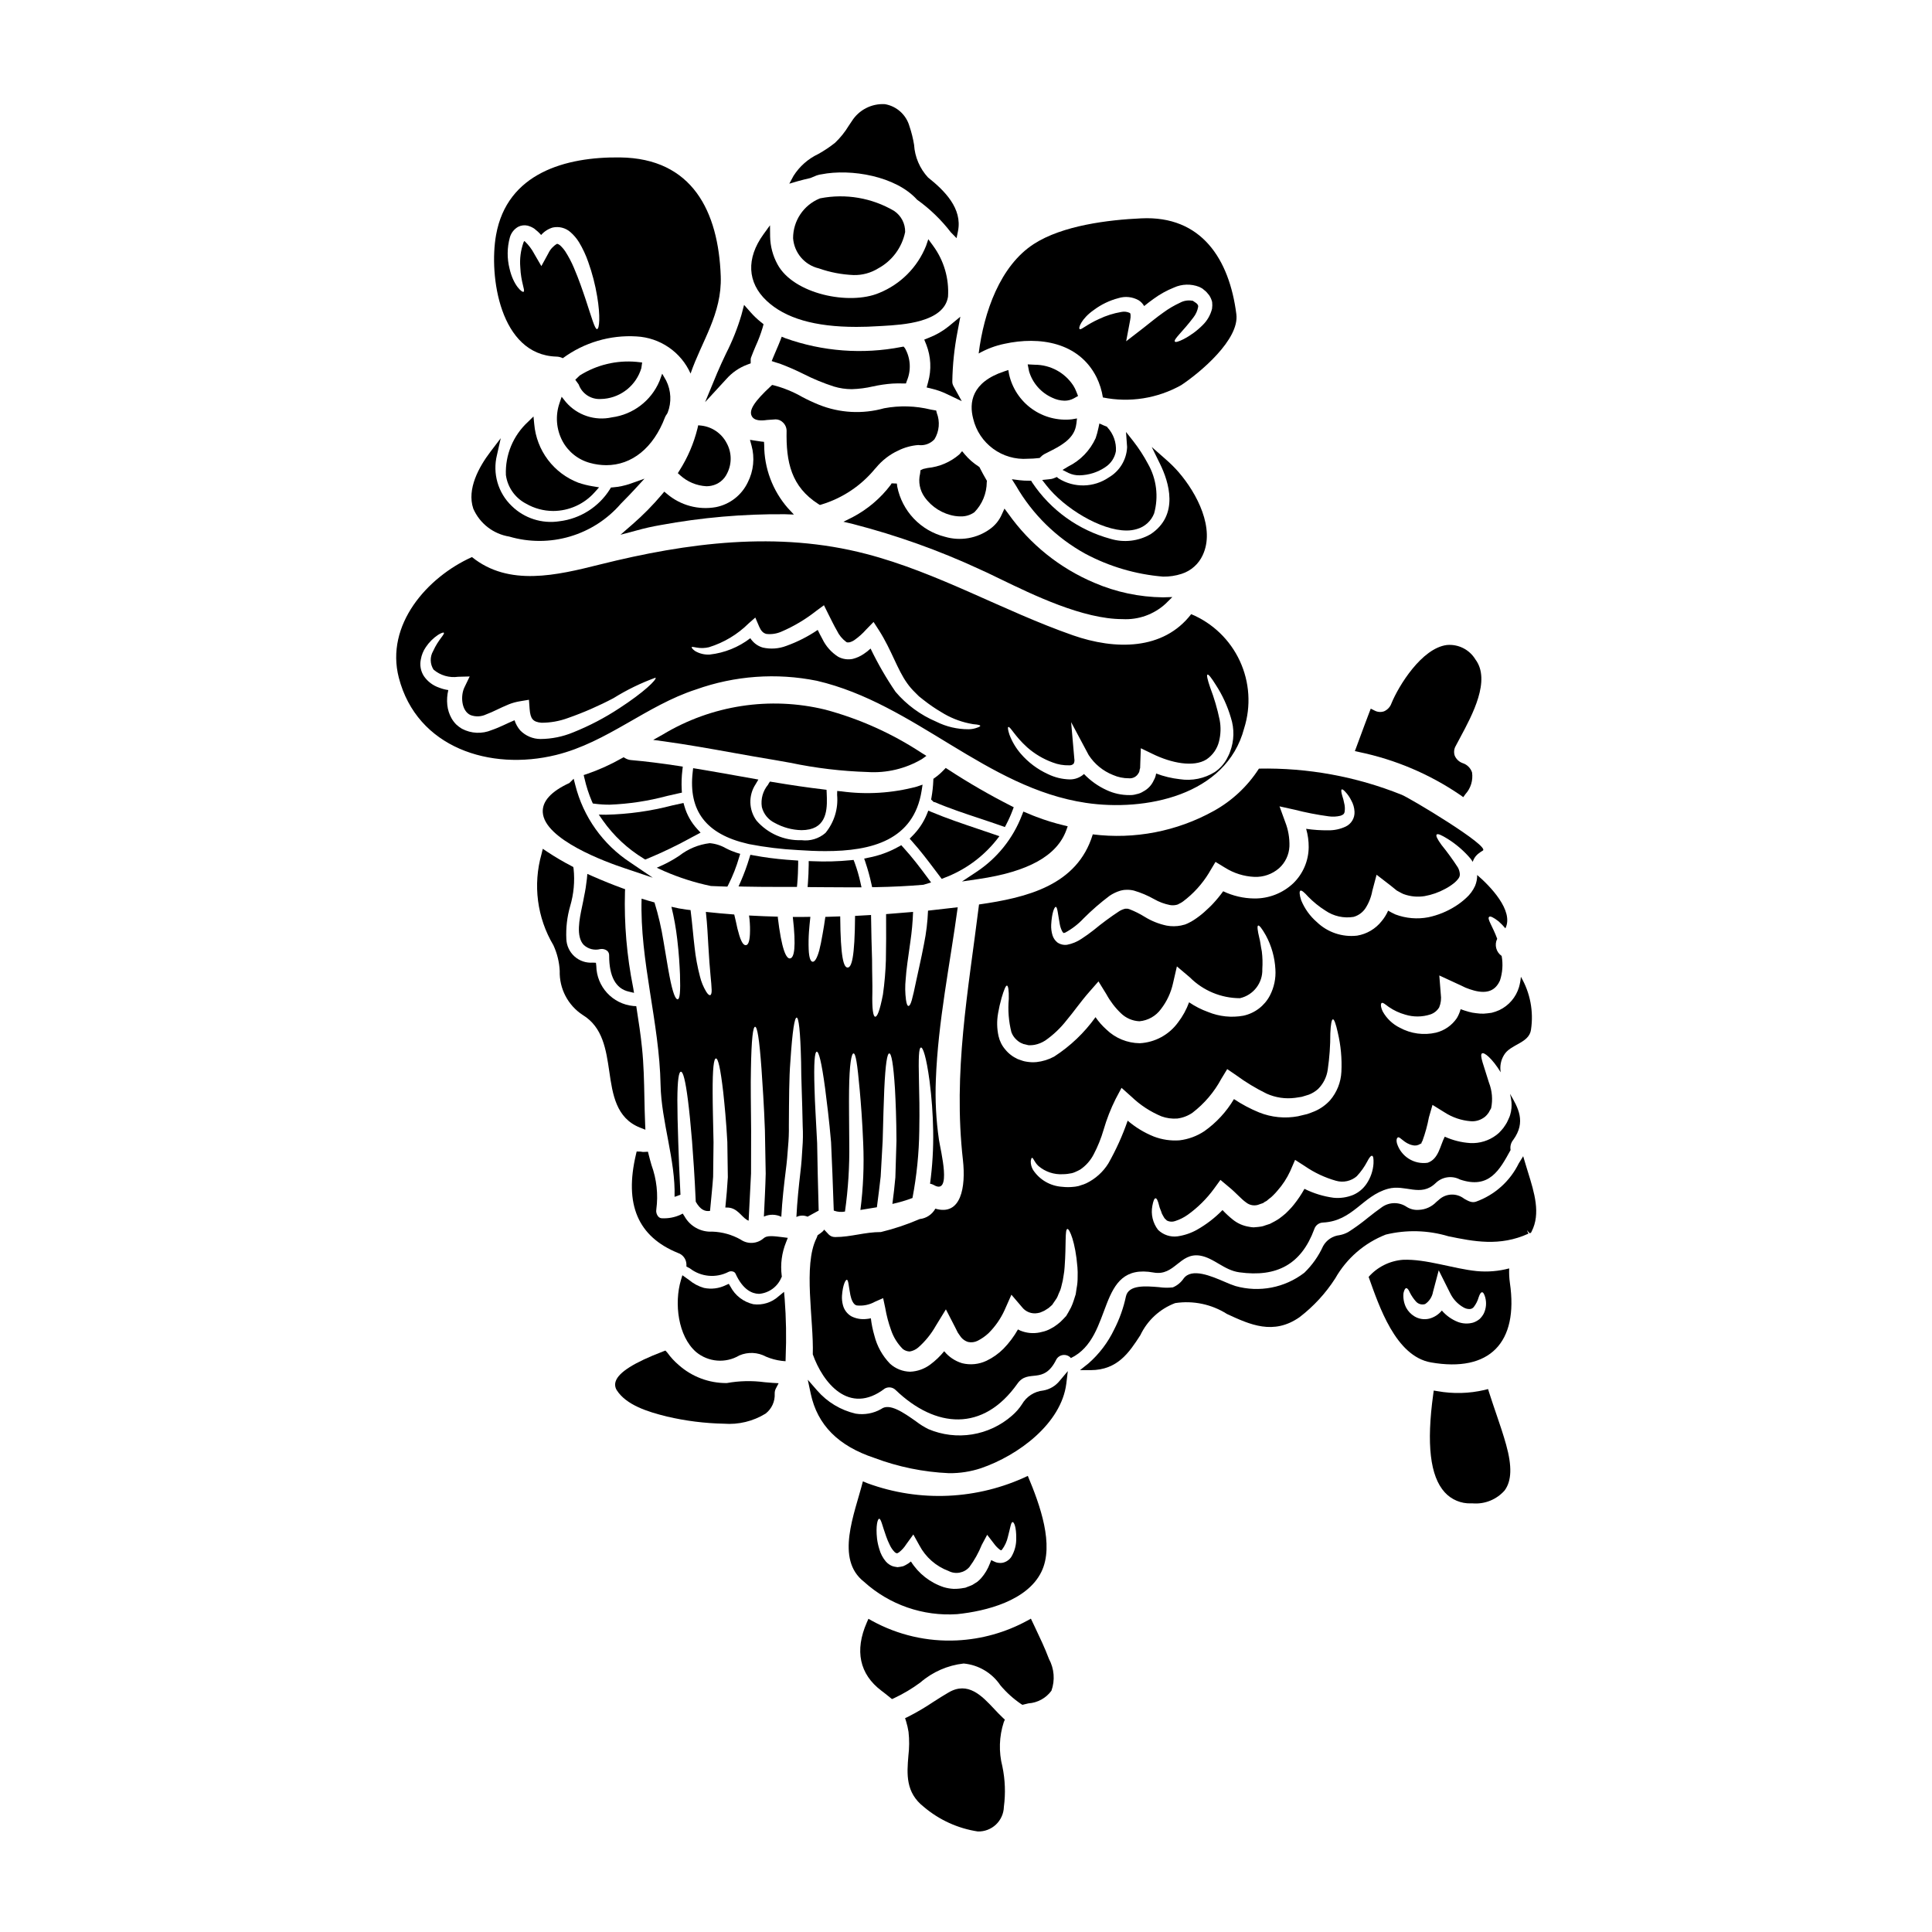 <?xml version="1.0" encoding="UTF-8"?>
<!-- Uploaded to: SVG Repo, www.svgrepo.com, Generator: SVG Repo Mixer Tools -->
<svg fill="#000000" width="800px" height="800px" version="1.1" viewBox="144 144 512 512" xmlns="http://www.w3.org/2000/svg">
 <g>
  <path d="m361.4 196.55-0.203 0.062c-4.258 1.758-7.027 5.914-7.019 10.516 0.289 3.871 3.051 7.106 6.824 7.996 2.961 1.043 6.059 1.637 9.191 1.766 2.305 0.062 4.582-0.555 6.543-1.77 3.688-2 6.305-5.531 7.137-9.645 0.039-2.246-1.074-4.356-2.945-5.598-5.887-3.449-12.832-4.633-19.527-3.328z"/>
  <path d="m330.86 250.57 5.656-6.152c1.488-1.676 3.359-2.969 5.457-3.766l0.969-0.359v-1.031c0.004-0.16 0.031-0.324 0.078-0.477 0.395-1.062 0.828-2.102 1.273-3.148l0.004-0.004c0.707-1.547 1.309-3.141 1.797-4.773l0.254-0.938-0.75-0.605c-0.926-0.742-1.789-1.562-2.582-2.453l-1.828-2.062-0.703 2.664v0.004c-1.039 3.512-2.398 6.922-4.062 10.184-0.816 1.723-1.625 3.441-2.363 5.191z"/>
  <path d="m370.95 230.63c1.906 0 3.906-0.066 6.008-0.203l1.047-0.059c5.238-0.301 16.137-0.918 17.227-7.723v-0.004c0.312-4.816-1.078-9.594-3.934-13.488l-1.289-1.758-0.605 1.797h-0.004c-2.277 5.656-6.754 10.145-12.402 12.438-7.945 3.375-22.715 0.273-26.941-7.555v0.004c-1.242-2.269-1.918-4.805-1.969-7.391l-0.031-2.988-1.75 2.422c-4.59 6.348-4.281 12.754 0.84 17.574 4.945 4.648 12.758 6.938 23.805 6.934z"/>
  <path d="m358.8 191.17 1.145-0.48c0.27-0.129 0.555-0.23 0.848-0.305 0.277-0.09 0.562-0.148 0.852-0.18 7.871-1.574 19.793 0.477 25.395 6.723h0.004c3.387 2.422 6.398 5.332 8.934 8.633l1.52 1.551 0.371-1.82c1.234-6.059-3.586-10.801-7.922-14.258l-0.004 0.004c-2.195-2.375-3.504-5.434-3.703-8.66-0.27-1.676-0.684-3.328-1.23-4.934-0.863-3.035-3.387-5.309-6.496-5.84-3.531-0.211-6.898 1.52-8.781 4.516-0.266 0.395-0.539 0.789-0.816 1.211v0.004c-1.004 1.664-2.227 3.184-3.637 4.519-1.387 1.102-2.863 2.086-4.41 2.949-2.699 1.27-4.981 3.281-6.578 5.801l-1.117 2.074 2.262-0.664c1.062-0.301 2.125-0.555 3.367-0.844z"/>
  <path d="m389.82 268.02-1.18 0.262-0.707 0.336-0.07 0.703h-0.004c-0.004 0.062-0.012 0.125-0.027 0.188v0.027c-0.52 2.144-0.082 4.406 1.199 6.203 1.91 2.684 4.82 4.488 8.074 5.004 0.477 0.07 0.961 0.109 1.445 0.109 1.312 0.043 2.606-0.344 3.676-1.105 2.082-2.133 3.258-4.988 3.277-7.973l0.047-0.336-0.168-0.297c-0.598-1.039-1.18-2.078-1.715-3.148l-0.129-0.238-0.227-0.148v-0.004c-1.348-0.867-2.559-1.926-3.598-3.148l-0.742-0.891-0.754 0.879h-0.004c-2.359 2.031-5.293 3.281-8.395 3.578z"/>
  <path d="m416.43 265.57c0.922 0 1.844-0.059 2.758-0.168l0.344-0.039 0.238-0.242c0.266-0.285 0.57-0.531 0.906-0.73 0.395-0.199 0.789-0.395 1.211-0.621 2.894-1.453 6.492-3.266 7.227-6.727 0.066-0.281 0.117-0.562 0.148-0.848l0.148-1.305-1.297 0.223 0.004 0.004c-3.766 0.426-7.559-0.559-10.645-2.762-3.082-2.203-5.242-5.469-6.062-9.172l-0.195-1.125-1.078 0.359c-8.75 2.891-9.312 8.383-8.246 12.48h-0.004c1.555 6.656 7.727 11.188 14.543 10.672z"/>
  <path d="m278.96 286.2c5.25 1.539 10.832 1.535 16.078-0.016 5.246-1.547 9.938-4.57 13.512-8.715l0.738-0.75c0.926-0.941 1.887-1.922 2.828-2.949l2.684-2.918-3.738 1.328c-1.496 0.527-3.059 0.855-4.644 0.977l-0.508 0.039-0.266 0.438h0.004c-2.953 4.707-7.867 7.832-13.383 8.504-4.625 0.723-9.324-0.781-12.664-4.059-3.633-3.484-5.117-8.645-3.894-13.523l0.996-4.43-2.754 3.621c-3.031 4.004-6.273 9.863-4.527 15.043v0.004c1.711 3.934 5.305 6.723 9.539 7.406z"/>
  <path d="m370.21 371.89-0.758 0.074h-0.004c-3.363 0.332-6.75 0.422-10.129 0.266l-1.004-0.035v1.004c-0.027 1.617-0.078 3.238-0.207 4.828l-0.086 1.059 4.055 0.031c2.238 0 4.481 0.035 6.715 0.035h3.516l-0.266-1.18h0.004c-0.395-1.816-0.914-3.606-1.551-5.348z"/>
  <path d="m349.8 379.04h5.402l0.082-0.891c0.168-1.832 0.215-3.637 0.238-5.16v-0.93l-3.086-0.223h0.004c-2.926-0.234-5.836-0.617-8.719-1.152l-0.859-0.16-0.266 0.836 0.004-0.004c-0.637 2.113-1.398 4.188-2.277 6.211l-0.598 1.348 1.469 0.043c2.84 0.059 5.711 0.082 8.605 0.082z"/>
  <path d="m388.24 353.55 0.25-1.609-1.543 0.527c-6.523 1.738-13.332 2.16-20.023 1.242l-1.055-0.098-0.023 1.062c0.336 3.629-0.773 7.242-3.086 10.059-1.746 1.52-4.059 2.219-6.352 1.922-4.547 0.16-8.922-1.738-11.91-5.168-2.098-2.856-2.195-6.715-0.242-9.676l0.723-1.223-5.203-0.926c-3.695-0.656-7.379-1.312-11.062-1.922l-1.023-0.164-0.117 1.027c-1.18 10.258 3.543 16.473 14.562 19.004 0.133 0.023 0.262 0.055 0.391 0.094 4.277 0.828 8.605 1.352 12.953 1.574 2.418 0.168 4.848 0.277 7.242 0.277 12.27 0.012 23.441-2.883 25.52-16.004z"/>
  <path d="m388.29 345.18 1.215-0.867-1.27-0.789c-7.848-5.164-16.473-9.035-25.551-11.465-14.645-3.559-30.102-1.191-43.012 6.586l-2.562 1.434 2.91 0.395c6.055 0.84 12.203 1.934 18.105 2.996 3.836 0.688 7.684 1.375 11.539 2.004 1.074 0.176 2.332 0.395 3.723 0.664v-0.004c6.754 1.422 13.617 2.242 20.512 2.457 5.031 0.328 10.043-0.859 14.391-3.41z"/>
  <path d="m418.24 240.66-1.891-0.098 0.367 1.855c0.93 3.113 3.176 5.664 6.144 6.984 1.012 0.492 2.113 0.762 3.238 0.789 0.863 0.008 1.719-0.203 2.477-0.621l1.121-0.629-0.469-1.18c-0.211-0.551-0.473-1.078-0.785-1.574-2.254-3.445-6.09-5.523-10.203-5.527z"/>
  <path d="m328.44 326.72c10.27-3.668 21.348-4.465 32.035-2.305 26.051 6.062 44.824 28.406 71.297 32.352 15.539 2.332 37.223-1.828 41.938-19.75 1.863-5.887 1.457-12.254-1.141-17.855-2.594-5.602-7.195-10.027-12.891-12.406-7.414 9.641-20.176 9.504-31.324 5.613-18.5-6.461-35.844-16.652-54.828-21.578-23.43-6.117-47.34-2.992-70.535 2.805-11.414 2.863-24.145 5.93-33.914-1.969-11.914 5.348-23.012 18.004-19.383 31.984 4.816 18.559 24.199 24.754 41.648 20.469 13.641-3.356 23.941-13.098 37.098-17.359zm82.762 9.953c0.5-0.266 1.664 2.363 5.004 5.371 1.996 1.762 4.305 3.129 6.805 4.031 1.379 0.531 2.852 0.781 4.332 0.742 0.434 0.035 0.863-0.117 1.18-0.422 0.211-0.398 0.277-0.859 0.184-1.301l-0.848-9.719 4.66 8.738h0.004c1.547 2.383 3.801 4.223 6.441 5.269 1.324 0.582 2.758 0.879 4.207 0.871 1.074 0.105 2.098-0.461 2.582-1.422 0.266-0.266 0.207-0.875 0.395-1.297l0.051-1.641 0.133-3.602 3.07 1.484c5.004 2.461 10.906 3.625 14.324 1.48 1.668-1.125 2.859-2.836 3.332-4.793 0.465-1.855 0.52-3.789 0.164-5.668-0.605-2.93-1.445-5.809-2.516-8.602-0.715-2.09-0.98-3.281-0.715-3.414 0.266-0.129 1.031 0.82 2.195 2.699 1.75 2.684 3.098 5.609 3.996 8.684 0.977 2.961 0.898 6.168-0.211 9.082-0.105 0.324-0.238 0.645-0.395 0.953l-0.5 0.98c-0.762 1.363-1.832 2.535-3.125 3.414-2.766 1.73-6.066 2.406-9.293 1.906-2.144-0.238-4.254-0.746-6.273-1.508-0.094 0.645-0.309 1.266-0.637 1.824-0.566 1.27-1.547 2.305-2.777 2.941-0.547 0.355-1.16 0.598-1.801 0.711-0.582 0.18-1.191 0.262-1.801 0.242-2.113 0.023-4.203-0.43-6.117-1.328-2.246-1.027-4.277-2.473-5.984-4.258-1.027 0.934-2.371 1.445-3.758 1.43-2.012-0.043-3.992-0.523-5.797-1.406-2.777-1.266-5.242-3.121-7.227-5.434-1.273-1.484-2.281-3.176-2.969-5.004-0.398-1.215-0.5-1.934-0.316-2.039zm-82.551-21.051c1.07 0.188 2.172 0.152 3.231-0.102 3.973-1.227 7.586-3.398 10.535-6.328l1.746-1.535 1.008 2.363c0.477 1.113 1.031 1.773 1.969 1.988v-0.004c1.344 0.145 2.699-0.066 3.938-0.609 3.289-1.41 6.379-3.25 9.188-5.465l2.09-1.539 1.18 2.387c0.742 1.457 1.457 2.965 2.25 4.328 0.559 1.18 1.395 2.207 2.438 2.988 0.293 0.238 0.504 0.133 0.848 0.133v0.004c0.504-0.125 0.98-0.34 1.402-0.641 1.117-0.789 2.137-1.703 3.043-2.727l1.988-2.039 1.457 2.25c3.332 5.242 4.84 10.379 7.438 13.98v0.004c0.613 0.863 1.305 1.672 2.062 2.406l1.059 1.059c0.426 0.344 0.852 0.688 1.27 1.008h0.004c1.469 1.164 3.016 2.227 4.633 3.176 2.258 1.426 4.75 2.438 7.359 2.992 0.707 0.168 1.422 0.273 2.144 0.32 0.504 0.078 0.824 0.184 0.848 0.316 0.023 0.129-0.207 0.293-0.738 0.477v-0.004c-0.754 0.297-1.555 0.449-2.363 0.453-2.977 0.012-5.914-0.68-8.578-2.016-4.156-1.766-7.848-4.473-10.777-7.914-2.488-3.648-4.699-7.481-6.613-11.461-0.559 0.531-1.16 1.008-1.805 1.43-0.891 0.609-1.887 1.059-2.938 1.32-1.297 0.258-2.641 0.062-3.812-0.555-1.832-1.156-3.301-2.809-4.234-4.766-0.449-0.82-0.848-1.574-1.219-2.363-2.586 1.758-5.383 3.18-8.328 4.234-1.977 0.754-4.129 0.91-6.195 0.449-1.129-0.316-2.133-0.973-2.883-1.875-0.176-0.188-0.324-0.391-0.449-0.613-3.121 2.394-6.84 3.894-10.75 4.332-1.359 0.086-2.715-0.238-3.891-0.93-0.715-0.504-0.953-0.902-0.902-1.031s0.559-0.039 1.352 0.117zm-46.758 21.977c-0.688-0.797-1.211-1.723-1.535-2.723-1.828 0.738-3.785 1.828-6.035 2.594-2.555 1.082-5.465 0.957-7.918-0.348-0.543-0.324-1.047-0.707-1.508-1.137-0.484-0.492-0.902-1.043-1.242-1.641-0.605-1.078-0.984-2.269-1.113-3.496-0.141-1.332-0.051-2.672 0.266-3.973-0.824-0.113-1.633-0.328-2.41-0.633-1.645-0.551-3.066-1.621-4.051-3.047-0.855-1.316-1.148-2.914-0.82-4.449 0.199-1.168 0.652-2.277 1.324-3.254 0.863-1.285 1.969-2.391 3.258-3.254 0.848-0.504 1.375-0.688 1.508-0.559 0.344 0.371-1.457 1.801-2.832 4.871h-0.004c-0.879 1.523-0.836 3.41 0.105 4.898 1.805 1.547 4.191 2.242 6.543 1.906l3.043-0.082-1.402 2.914c-1.059 2.199-0.824 6.25 1.664 7.336h0.004c1.348 0.492 2.84 0.414 4.133-0.211 1.77-0.637 3.625-1.695 5.902-2.621v-0.004c0.98-0.395 2-0.676 3.043-0.844l2.363-0.395 0.184 2.516c0.211 2.516 0.848 3.363 3.125 3.574 2.391 0.004 4.766-0.418 7.012-1.246 4.152-1.453 8.188-3.215 12.078-5.269 3.519-2.195 7.258-4.016 11.156-5.43 0.375 0.477-3.07 3.863-9.609 8.102l0.004-0.004c-3.859 2.547-7.969 4.691-12.262 6.41-2.738 1.133-5.668 1.727-8.633 1.746-2.008-0.008-3.93-0.816-5.34-2.25z"/>
  <path d="m462.74 291.1c3.281-7.008-1.422-16.246-6.449-22.043-1.039-1.18-2.156-2.293-3.348-3.32l-3.723-3.281 2.188 4.457c2.363 4.797 5.164 13.613-2.519 18.676v-0.004c-3.223 1.852-7.07 2.289-10.625 1.203-8.477-2.312-15.832-7.606-20.711-14.906l-0.285-0.488h-0.562c-0.824 0.012-1.652-0.031-2.473-0.129l-2.078-0.266 1.121 1.766v0.004c4.348 7.523 10.66 13.723 18.262 17.934 6.402 3.43 13.441 5.508 20.68 6.106 1.672 0.027 3.34-0.223 4.93-0.738 2.481-0.797 4.512-2.602 5.594-4.969z"/>
  <path d="m285.58 256.41-0.199-2.043-1.473 1.445c-3.918 3.606-6.055 8.754-5.84 14.078 0.445 3.25 2.441 6.082 5.356 7.594 2.188 1.262 4.668 1.926 7.195 1.93 4.18-0.016 8.156-1.805 10.938-4.922l1.203-1.34-1.77-0.297v0.004c-1.27-0.211-2.516-0.527-3.731-0.941-3.207-1.23-6-3.336-8.066-6.078-2.062-2.742-3.316-6.012-3.613-9.43z"/>
  <path d="m303.17 249.74c0.305 0 0.609-0.016 0.914-0.047 4.641-0.449 8.547-3.664 9.879-8.129l0.211-1.5-1.504-0.168h0.004c-5.273-0.48-10.559 0.789-15.039 3.613l-1.18 1.129 0.902 1.25c0.871 2.43 3.234 4 5.812 3.852z"/>
  <path d="m332.5 272.73c1.855-0.363 3.422-1.594 4.211-3.312 1.289-2.539 1.227-5.559-0.164-8.043-1.328-2.527-3.816-4.238-6.648-4.582l-0.871-0.086-0.191 0.852c-0.977 3.945-2.59 7.711-4.773 11.137l-0.434 0.703 0.613 0.543v0.004c1.914 1.746 4.375 2.773 6.961 2.914 0.438 0 0.871-0.043 1.297-0.129z"/>
  <path d="m308.44 285.71 4.133-1.098c2.129-0.598 4.289-1.086 6.469-1.461 10.879-2.008 21.922-2.973 32.984-2.875l2.363 0.086-1.621-1.738c-4.027-4.629-6.25-10.559-6.25-16.699l-0.047-0.832-0.828-0.09c-0.395-0.047-0.789-0.113-1.383-0.207l-1.508-0.238 0.395 1.473h0.004c0.91 3.273 0.559 6.773-0.988 9.805-1.621 3.398-4.754 5.832-8.449 6.559-4.609 0.82-9.348-0.457-12.922-3.484l-0.75-0.621-0.629 0.742v0.004c-2.379 2.82-4.973 5.449-7.754 7.871z"/>
  <path d="m530.99 354.69 0.789 0.566 0.566-0.789c1.422-1.562 2.07-3.68 1.762-5.773-0.391-1.168-1.316-2.082-2.492-2.457-0.941-0.336-1.699-1.051-2.094-1.969-0.285-0.836-0.203-1.754 0.227-2.523 0.332-0.648 0.73-1.398 1.18-2.215 3.273-6.086 8.227-15.285 4.055-20.797v-0.004c-1.594-2.606-4.531-4.078-7.574-3.793-6.644 0.863-12.754 10.801-14.668 15.48-0.336 0.941-1.051 1.703-1.969 2.098-0.84 0.281-1.758 0.199-2.531-0.227l-0.973-0.488-0.395 1.02s-2.227 5.863-3.422 9.18l-0.395 1.051 1.086 0.242h0.004c9.613 1.992 18.738 5.863 26.844 11.398z"/>
  <path d="m434.61 244.01c0.816 1.68 1.379 3.473 1.668 5.32 7.098 1.434 14.473 0.27 20.781-3.281 5.059-3.363 15.461-12.098 14.586-18.793-1.855-14.59-9.238-26.16-25.191-25.391-8.711 0.395-20.887 1.879-28.484 6.801-8.922 5.773-13.238 18.031-14.613 29.02v-0.004c2.129-1.207 4.434-2.074 6.828-2.57 9.332-2.039 19.766-0.422 24.426 8.898zm-0.715-17.871h-0.004c1.941-1.449 4.144-2.512 6.488-3.125 1.793-0.566 3.738-0.363 5.375 0.559 0.605 0.383 1.105 0.91 1.457 1.535 0.789-0.637 1.641-1.301 2.539-1.934 1.652-1.207 3.453-2.203 5.352-2.965 2.113-0.965 4.527-1.031 6.691-0.188l0.422 0.211 0.188 0.105 0.105 0.051 0.051 0.027 0.211 0.156 0.477 0.395 0.004 0.004c0.184 0.137 0.352 0.285 0.504 0.453 0.242 0.262 0.473 0.535 0.688 0.82 0.367 0.547 0.633 1.16 0.789 1.801 0.066 0.59 0.059 1.184-0.027 1.77-0.41 1.668-1.281 3.18-2.516 4.371-1.484 1.488-3.191 2.742-5.059 3.707-1.301 0.66-2.117 0.875-2.273 0.633-0.453-0.555 2.09-2.644 4.894-6.379 0.652-0.824 1.09-1.797 1.273-2.836 0.039-0.273-0.059-0.551-0.266-0.738-0.035-0.031-0.062-0.066-0.082-0.105 0-0.051-0.293-0.211-0.422-0.32l-0.555-0.371v-0.051h-0.098c-1.152-0.238-2.356-0.062-3.391 0.504-1.547 0.715-3.019 1.578-4.391 2.586-1.855 1.301-3.543 2.727-5.348 4.129l-4.527 3.496 1.059-5.613c0.105-0.469 0.141-0.949 0.105-1.426-0.055-0.344-0.078-0.344-0.16-0.449-0.734-0.359-1.57-0.453-2.363-0.266-2 0.344-3.941 0.957-5.773 1.828-3.305 1.48-4.684 2.887-5.137 2.723-0.574-0.199 0.461-2.848 3.715-5.098z"/>
  <path d="m320.24 254.57c0.129-0.309 0.301-0.598 0.508-0.859l0.184-0.344 0.004 0.004c1.07-2.766 0.93-5.856-0.395-8.512l-1.055-1.828-0.719 1.969-0.004 0.004c-2.199 5.203-6.992 8.855-12.594 9.598-4.504 1.008-9.195-0.551-12.203-4.051l-1.121-1.406-0.578 1.707v0.004c-1.125 3.285-0.852 6.887 0.758 9.965 1.52 2.887 4.176 5.008 7.328 5.859 1.398 0.391 2.84 0.59 4.293 0.598 6.789 0.012 12.523-4.574 15.594-12.707z"/>
  <path d="m362.21 353.2c-4.066-0.477-8.367-1.105-13.531-1.969l-0.629-0.109-0.355 0.531-0.145 0.289c-1.379 1.648-1.98 3.812-1.652 5.938 0.461 1.848 1.723 3.391 3.441 4.211 2.164 1.199 4.59 1.855 7.062 1.91 0.723 0 1.445-0.074 2.148-0.223 4.91-1.098 4.68-6.234 4.531-9.633l-0.039-0.84z"/>
  <path d="m436.93 267.79c1.484-0.961 2.496-2.5 2.801-4.242 0.141-2.305-0.668-4.57-2.234-6.269l-0.172-0.219-0.266-0.098c-0.191-0.07-0.395-0.141-0.594-0.234l-1.113-0.504-0.254 1.18c-0.184 0.91-0.43 1.809-0.73 2.691-1.48 3.269-4.043 5.926-7.258 7.519l-1.535 0.918 1.594 0.809c0.918 0.43 1.922 0.645 2.934 0.621 2.438-0.051 4.809-0.805 6.828-2.172z"/>
  <path d="m360.9 277.59 0.375 0.234 0.426-0.121h-0.004c5.555-1.68 10.484-4.969 14.172-9.445l0.27-0.285h-0.004c1.598-1.949 3.617-3.516 5.906-4.574 1.66-0.82 3.465-1.316 5.312-1.461 1.598 0.23 3.203-0.34 4.293-1.531 1.281-2.106 1.504-4.691 0.605-6.988l-0.152-0.629-1.457-0.25v-0.004c-4.039-0.992-8.246-1.109-12.332-0.344-5.719 1.609-11.812 1.277-17.32-0.945-1.543-0.621-3.047-1.328-4.512-2.113-2.309-1.316-4.781-2.328-7.356-3.008l-0.504-0.113-0.375 0.352c-4.328 4.023-5.789 6.297-5.047 7.84 0.668 1.414 2.695 1.297 4.09 1.09l2.238-0.156 0.004-0.004c0.719-0.004 1.414 0.281 1.926 0.789 0.617 0.562 0.98 1.355 1.004 2.195-0.172 8.352 1.219 14.863 8.441 19.473z"/>
  <path d="m424.07 270.41-0.547 0.227c-0.281 0.129-0.574 0.223-0.875 0.289-0.227 0.043-0.461 0.074-0.695 0.09l-1.766 0.18 1.09 1.402c4.723 6.082 14.434 11.996 21.289 11.996 0.926 0.004 1.848-0.129 2.734-0.395 2.078-0.586 3.762-2.109 4.551-4.121 1.238-4.441 0.645-9.195-1.648-13.199-1.105-2.074-2.387-4.051-3.828-5.906l-1.969-2.5 0.25 3.477c0.031 0.242 0.043 0.488 0.031 0.73-0.203 3.246-2.008 6.18-4.816 7.828-3.992 2.742-9.234 2.856-13.34 0.285z"/>
  <path d="m403.58 294.84c1.473 0.648 3.281 1.527 5.336 2.523 8.926 4.328 22.074 10.711 32.574 10.711 4.199 0.23 8.316-1.242 11.414-4.09l1.777-1.758-2.5 0.074h0.004c-6.25-0.07-12.426-1.379-18.168-3.852-9.168-3.863-17.074-10.215-22.828-18.336l-0.992-1.332-0.691 1.508c-0.664 1.539-1.727 2.871-3.082 3.859-3.465 2.543-7.922 3.32-12.039 2.094-3.137-0.793-5.984-2.457-8.215-4.801-2.227-2.344-3.746-5.269-4.383-8.441l-0.113-0.855-1.379-0.055-0.293 0.457h0.004c-2.691 3.539-6.125 6.445-10.062 8.516l-2.426 1.207 2.637 0.625 0.004 0.004c11.477 2.965 22.664 6.961 33.422 11.941z"/>
  <path d="m350.08 240.2c0.199 0.043 0.398 0.102 0.59 0.176 2.133 0.801 4.219 1.711 6.258 2.727 2.594 1.32 5.289 2.434 8.062 3.328 1.531 0.465 3.121 0.699 4.723 0.703 1.902-0.055 3.797-0.301 5.652-0.734 1.703-0.375 3.43-0.625 5.168-0.75 0.926-0.055 1.879-0.059 2.828-0.027h0.727l0.23-0.688 0.004-0.004c1.191-2.805 1.004-6.008-0.504-8.656l-0.367-0.426-0.551 0.098h0.004c-10.289 2.008-20.93 1.203-30.801-2.324l-0.938-0.395-0.359 0.945c-0.328 0.855-0.691 1.703-1.059 2.551-0.289 0.664-0.574 1.328-0.844 1.992l-0.395 0.973 0.996 0.328c0.188 0.07 0.383 0.117 0.574 0.184z"/>
  <path d="m398.5 227.93-3.148 2.598c-1.527 1.223-3.227 2.207-5.043 2.922l-1.371 0.555 0.559 1.371c1.211 3.144 1.379 6.594 0.473 9.84l-0.395 1.465 1.477 0.359c1.27 0.305 2.504 0.742 3.684 1.301l4.141 1.969-2.211-4.019c-0.199-0.359-0.301-0.77-0.293-1.18 0.07-4.43 0.531-8.844 1.375-13.191z"/>
  <path d="m291.4 238.5c0.609 0.008 1.207 0.152 1.75 0.426 5.633-4.156 12.551-6.199 19.539-5.769 3.059 0.16 6.019 1.168 8.547 2.902s4.523 4.137 5.773 6.938c2.914-8.527 8.34-15.809 7.996-25.789-0.609-17.18-7.523-31.27-26.715-31.488-14.379-0.184-29.914 4.129-32.832 20.57-1.926 10.797 1.016 31.734 15.941 32.211zm-12.363-23.297c-0.691-2.723-0.664-5.578 0.082-8.285 0.332-1.188 1.121-2.195 2.195-2.809 0.766-0.391 1.648-0.504 2.492-0.316 0.629 0.164 1.227 0.43 1.77 0.785 0.664 0.504 1.277 1.07 1.832 1.695 0.809-0.93 1.863-1.613 3.043-1.969 1.66-0.371 3.398 0.066 4.688 1.18 0.898 0.777 1.676 1.691 2.301 2.699 1.004 1.668 1.828 3.434 2.461 5.273 1.055 2.957 1.844 6.008 2.359 9.105 0.875 5.215 0.609 8.633-0.051 8.66-0.582 0-1.406-3.043-3.019-7.914-0.824-2.438-1.801-5.32-3.098-8.34v-0.004c-0.641-1.516-1.41-2.977-2.301-4.363-0.41-0.602-0.891-1.156-1.434-1.641-0.5-0.348-0.66-0.348-0.789-0.32h0.004c-0.98 0.59-1.762 1.457-2.25 2.488l-1.855 3.391-1.934-3.332 0.004-0.004c-0.633-1.18-1.445-2.25-2.41-3.18-0.066-0.035-0.129-0.082-0.188-0.129-0.102 0.137-0.18 0.289-0.234 0.449-0.727 2.078-1.004 4.289-0.824 6.484 0.16 4 1.328 6.117 0.902 6.488-0.328 0.398-2.738-1.617-3.746-6.094z"/>
  <path d="m346.38 472.14c-1.707 1.512-4.227 1.66-6.098 0.359-2.297-1.297-4.875-2.019-7.512-2.106-3.023 0.176-5.887-1.395-7.363-4.043l-0.48-0.738-0.789 0.395 0.004-0.004c-1.438 0.625-2.996 0.914-4.562 0.852-0.434 0.039-0.863-0.137-1.145-0.469-0.441-0.523-0.625-1.215-0.504-1.891 0.527-3.957 0.09-7.984-1.277-11.734-0.262-0.918-0.52-1.84-0.746-2.754l-0.195-0.789-0.82 0.047c-0.379 0.035-0.762 0.008-1.129-0.078l-1.047-0.027-0.176 0.754c-3.148 13.266 0.504 21.812 11.117 26.129h-0.004c1.305 0.426 2.207 1.621 2.254 2.996v0.605l0.891 0.469c2.93 2.285 6.922 2.66 10.23 0.965 0.379-0.199 0.82-0.23 1.223-0.098 0.281 0.074 0.516 0.262 0.652 0.516 1.969 4.359 4.441 5.336 6.156 5.383h0.141l0.004 0.004c2.59-0.234 4.836-1.879 5.844-4.273l0.145-0.281-0.039-0.312c-0.375-2.988 0.027-6.023 1.16-8.816l0.457-1.156-1.23-0.16c-2.668-0.348-4.336-0.516-5.16 0.258z"/>
  <path d="m360.55 446.91c-0.293-5.984-0.609-10.629-0.688-14.219-0.238-7.176 0.051-9.926 0.582-9.98 0.531-0.055 1.27 2.621 2.223 9.742 0.449 3.543 1.059 8.234 1.574 14.246 0.234 5.031 0.477 11.066 0.711 18.082 0.055 0.027 0.082 0.055 0.133 0.082h0.004c0.91 0.32 1.887 0.391 2.836 0.211 0.852-5.981 1.23-12.016 1.137-18.055-0.027-5.875-0.105-10.508-0.051-14.059 0.078-7.086 0.66-9.797 1.18-9.797 0.578 0 1.004 2.648 1.641 9.691 0.316 3.523 0.684 8.129 0.926 14.113 0.258 5.902 0.012 11.82-0.742 17.684 1.402-0.211 2.859-0.453 4.367-0.715 0.371-2.887 0.738-5.641 1.004-8.156 0.184-3.519 0.371-6.691 0.531-9.5 0.156-5.746 0.266-10.234 0.422-13.637 0.32-6.879 0.789-9.477 1.328-9.477s1.082 2.598 1.508 9.445c0.184 3.418 0.371 7.941 0.395 13.715-0.078 2.914-0.184 6.144-0.293 9.719-0.184 2.195-0.477 4.555-0.789 7.016l0.004-0.008c1.809-0.395 3.59-0.918 5.32-1.574 1.125-5.894 1.727-11.875 1.805-17.875 0.102-5.43 0-9.664-0.082-12.918-0.156-6.488-0.051-9 0.531-9.082 0.504-0.055 1.402 2.363 2.273 8.867v0.004c0.562 4.356 0.883 8.738 0.957 13.129 0.082 4.711-0.191 9.418-0.824 14.086 0.344 0.055 0.676 0.172 0.98 0.344 4.871 2.887 1.828-9.055 1.379-11.965-0.766-5.269-1.039-10.594-0.824-15.914 0.582-15.512 3.734-30.445 5.797-45.723-2.594 0.316-5.215 0.605-7.871 0.898-0.117 2.957-0.469 5.894-1.059 8.793-0.789 4.18-1.574 7.356-2.066 9.77-0.492 2.414-0.875 4.074-1.18 5.16-0.309 1.086-0.609 1.535-0.875 1.535-0.266 0-0.504-0.5-0.66-1.613-0.242-1.816-0.27-3.656-0.078-5.481 0.156-2.543 0.66-5.824 1.242-9.957 0.383-2.609 0.621-5.238 0.715-7.871-2.363 0.211-4.723 0.395-7.152 0.582 0.027 4.555 0.027 8.816-0.051 12.07h0.004c-0.094 3.094-0.355 6.18-0.789 9.242-0.848 4.394-1.535 5.957-2.066 5.875-0.531-0.078-0.848-2.039-0.738-6.328 0.051-2.144-0.078-5.188-0.078-8.816-0.105-3.121-0.211-7.332-0.27-11.809l-4.234 0.238c-0.078 11.172-0.926 13.684-1.969 13.684-1.043 0-1.879-2.488-1.969-13.555-1.301 0.027-2.621 0.105-3.938 0.133-0.234 1.668-0.473 3.152-0.711 4.449-0.32 1.883-0.609 3.309-0.902 4.422-0.609 2.199-1.215 3.047-1.746 3.019s-0.953-0.926-1.059-3.281c-0.059-1.562-0.031-3.125 0.078-4.684 0.078-1.141 0.211-2.465 0.371-3.938-1.535 0.027-3.098 0.055-4.656 0.027 0.926 8.102 0.371 10.773-0.688 10.984-1.059 0.211-2.277-2.332-3.309-11.02l0.395-0.023c-2.676-0.082-5.348-0.16-7.996-0.32 0.055 0.344 0.105 0.688 0.133 1.031l-0.004 0.004c0.133 1.305 0.168 2.621 0.105 3.934-0.105 1.969-0.477 2.805-1.031 2.887-0.555 0.078-1.141-0.555-1.746-2.488h-0.004c-0.387-1.262-0.707-2.543-0.953-3.84-0.129-0.527-0.266-1.137-0.422-1.797-2.543-0.184-5.031-0.426-7.519-0.688 0.395 3.543 0.5 6.488 0.66 9 0.184 3.231 0.371 5.719 0.555 7.602 0.184 1.883 0.293 3.199 0.32 4.051 0.027 0.852-0.133 1.324-0.375 1.402-0.238 0.078-0.605-0.156-1.082-0.926v-0.004c-0.746-1.242-1.297-2.59-1.641-4-0.676-2.562-1.156-5.172-1.434-7.809-0.344-2.781-0.582-6.066-1.059-9.797-0.371-0.027-0.789-0.078-1.137-0.133-1.324-0.176-2.637-0.422-3.934-0.742 0.688 2.809 1.199 5.656 1.531 8.527 0.477 3.973 0.633 7.086 0.738 9.398 0.156 4.723-0.051 6.516-0.609 6.594s-1.324-1.641-2.195-6.277c-0.449-2.301-0.902-5.32-1.574-9.16-0.555-3.465-1.348-6.883-2.379-10.234-1.113-0.293-2.25-0.637-3.418-1.008-0.504 16.496 4.723 32.801 5.031 49.379 0.184 9.637 4 19.992 3.707 29.652 0.477-0.16 0.926-0.32 1.402-0.504 0.027-0.027 0.105-0.027 0.16-0.055-0.293-6.09-0.477-10.004-0.582-13.871-0.16-4.555-0.238-8.555-0.238-11.254 0.027-5.43 0.395-7.477 0.953-7.477s1.18 2.25 1.855 7.574c0.348 2.676 0.715 6.379 1.086 10.883 0.32 4.285 0.66 8.816 0.98 15.992 1.27 2.223 2.488 2.617 3.785 2.434 0.293-3.227 0.633-6.273 0.82-9.055 0.027-3.363 0.078-6.379 0.105-9.109-0.105-5.512-0.234-9.797-0.234-13.105-0.027-6.59 0.316-9.109 0.875-9.133 0.559-0.023 1.18 2.461 1.934 8.973 0.344 3.281 0.789 7.602 1.082 13.156 0.055 2.777 0.082 5.902 0.133 9.348-0.133 2.461-0.371 5.188-0.66 8.023l-0.008 0.004c0.531-0.027 1.062 0.023 1.574 0.156 2.117 0.609 3.043 2.754 4.606 3.336 0.238-4.531 0.426-8.711 0.637-12.523 0-4.184 0-7.969 0.023-11.359-0.051-6.828-0.156-12.152-0.051-16.227 0.133-8.184 0.555-11.281 1.109-11.281 0.555 0 1.113 3.074 1.695 11.203 0.266 4.051 0.66 9.371 0.902 16.227 0.078 3.445 0.129 7.254 0.207 11.488-0.078 3.496-0.293 7.309-0.477 11.387h0.004c1.465-0.672 3.156-0.652 4.609 0.051 0.234-4.394 0.738-8.66 1.18-12.23 0.293-2.199 0.48-4.449 0.609-6.356 0.176-1.848 0.246-3.703 0.215-5.555 0.051-7.125 0.051-12.66 0.395-16.945 0.555-8.496 1.137-11.703 1.668-11.703s0.977 3.332 1.18 11.781c0 4.184 0.293 9.82 0.422 16.973 0.102 1.922 0.078 3.852-0.078 5.769-0.105 2.039-0.266 4.289-0.531 6.461-0.422 3.68-0.848 7.602-1.059 11.863v-0.004c0.93-0.461 2.012-0.488 2.965-0.082 0.953-0.5 1.906-1.082 2.938-1.613-0.195-6.941-0.332-12.914-0.406-17.91z"/>
  <path d="m397.64 571.77c7.676-0.789 18.609-3.543 22.344-11.227 3.469-7.121-0.371-17.711-3.602-25.414-13.309 6.328-28.602 7.035-42.441 1.969-0.422-0.184-0.848-0.344-1.266-0.527-2.199 8.66-7.414 20.625 0.316 26.633h-0.004c6.715 6.078 15.613 9.172 24.652 8.566zm-20.652-25.285c0.504 0 0.824 1.828 1.855 4.688 0.27 0.77 0.586 1.523 0.953 2.254 0.332 0.734 0.801 1.402 1.375 1.965 0.605 0.375 0.527 0.293 1.059 0 0.766-0.594 1.418-1.32 1.934-2.141l1.879-2.598 1.617 2.914c1.656 3.117 4.394 5.519 7.703 6.754 1.859 0.977 4.148 0.547 5.531-1.035 1.34-1.812 2.441-3.785 3.285-5.875l1.43-2.672 1.773 2.301c0.441 0.621 0.973 1.172 1.574 1.641 0.059 0.055 0.133 0.09 0.211 0.105 0.051 0.105 0.184 0.078 0.371-0.105 0.766-1.023 1.301-2.195 1.574-3.445 0.633-2.363 0.789-3.809 1.215-3.863 0.43-0.055 1.008 1.434 0.98 4.156 0.062 1.809-0.406 3.594-1.348 5.137-0.453 0.645-1.105 1.129-1.855 1.379-0.441 0.145-0.914 0.191-1.375 0.133-0.414-0.027-0.816-0.133-1.184-0.32-0.293-0.121-0.578-0.262-0.852-0.422-0.133 0.32-0.234 0.609-0.371 0.93-0.535 1.43-1.324 2.75-2.332 3.894-0.301 0.332-0.629 0.641-0.98 0.926-0.426 0.293-0.848 0.555-1.301 0.824l0.004-0.004c-0.336 0.164-0.68 0.305-1.031 0.422l-0.477 0.184-0.133 0.055-0.207 0.078-0.004 0.004c-0.035 0.004-0.07 0.012-0.105 0.027l-0.348 0.051c-0.879 0.172-1.773 0.25-2.672 0.238-0.898-0.043-1.785-0.195-2.648-0.453-3.598-1.188-6.664-3.594-8.684-6.801-0.438 0.371-0.914 0.691-1.426 0.953l-0.609 0.293-0.738 0.156-0.789 0.105h-0.004c-0.262-0.031-0.527-0.074-0.785-0.133-0.484-0.09-0.941-0.281-1.352-0.555-0.355-0.223-0.676-0.5-0.953-0.82-0.805-0.957-1.395-2.078-1.723-3.285-0.285-0.898-0.488-1.82-0.605-2.758-0.375-3.383 0.152-5.305 0.578-5.281z"/>
  <path d="m313.62 442.83 1.414 0.559-0.066-1.516c-0.102-2.32-0.148-4.644-0.195-6.965-0.086-4.328-0.176-8.785-0.629-13.152-0.352-3.543-0.891-6.992-1.41-10.328l-0.121-0.789-0.789-0.039v-0.004c-5.496-0.535-9.711-5.106-9.801-10.625l-0.098-0.828-0.832-0.039c-1.762 0.137-3.504-0.449-4.828-1.625-1.32-1.176-2.109-2.836-2.18-4.602-0.145-2.945 0.195-5.894 1.008-8.73 0.953-3.211 1.266-6.582 0.914-9.914l-0.086-0.477-0.43-0.219v-0.004c-2.223-1.152-4.383-2.426-6.469-3.809l-1.18-0.789-0.332 1.379c-2.32 8.152-1.184 16.898 3.148 24.184 0.984 2.137 1.555 4.441 1.672 6.789-0.141 4.699 2.176 9.137 6.117 11.703 5.297 3.223 6.168 9.176 7.016 14.934 0.875 6.082 1.801 12.398 8.156 14.906z"/>
  <path d="m346.63 510.3c-3.336-0.449-6.723-0.371-10.035 0.227-4.691 0.035-9.234-1.672-12.738-4.793-1.121-0.953-2.125-2.043-2.988-3.242l-0.527-0.582-0.707 0.27c-7.602 2.91-11.68 5.492-12.469 7.871-0.277 0.797-0.168 1.676 0.293 2.379 2.5 3.894 8.117 5.703 13.273 6.957v0.004c4.953 1.164 10.012 1.801 15.094 1.902 3.875 0.301 7.746-0.637 11.059-2.672 1.621-1.254 2.527-3.227 2.418-5.277-0.02-0.5 0.098-1 0.34-1.438l0.699-1.34-1.512-0.086c-0.73-0.051-1.461-0.117-2.199-0.18z"/>
  <path d="m351.78 486.35-1.441 1.18c-1.812 1.648-4.258 2.418-6.688 2.102-2.613-0.59-4.836-2.297-6.074-4.668l-0.438-0.734-0.789 0.348v-0.004c-1.797 0.891-3.84 1.148-5.801 0.734-1.445-0.414-2.785-1.129-3.934-2.094l-1.777-1.262-0.395 1.316c-1.801 6.062-0.789 14.836 4.027 19.027l-0.004-0.004c3.242 2.699 7.836 3.066 11.465 0.914 2.273-0.977 4.871-0.863 7.051 0.312 1.324 0.566 2.723 0.945 4.152 1.125l1.047 0.098 0.027-1.051c0.219-5.168 0.129-10.344-0.266-15.5z"/>
  <path d="m410.02 600.36 0.277-0.637-0.508-0.473c-0.812-0.75-1.574-1.574-2.363-2.41-3.231-3.438-6.894-7.328-12.031-4.328-1.367 0.789-2.707 1.648-4.059 2.512-2.148 1.449-4.383 2.762-6.691 3.938l-0.789 0.375 0.266 0.82v-0.004c0.285 0.922 0.5 1.863 0.648 2.816 0.234 2.109 0.219 4.242-0.039 6.352-0.395 4.773-0.789 9.711 4.09 13.52 4.074 3.457 9.027 5.715 14.312 6.516 1.781 0.051 3.512-0.609 4.809-1.832 1.293-1.227 2.051-2.918 2.098-4.699 0.473-3.559 0.34-7.176-0.395-10.691-0.996-3.879-0.867-7.961 0.375-11.773z"/>
  <path d="m309.74 344.96-0.48-0.281-0.484 0.266c-2.941 1.672-6.031 3.066-9.23 4.168l-0.863 0.281 0.207 0.883 0.004-0.004c0.473 2.109 1.137 4.172 1.988 6.156l0.227 0.504 0.547 0.07c1.297 0.168 2.602 0.25 3.91 0.246 5.137-0.199 10.234-0.973 15.199-2.309 1.043-0.238 2.086-0.48 3.121-0.707l0.828-0.18-0.055-0.84c-0.086-1.707-0.027-3.418 0.18-5.117l0.105-0.934-0.934-0.148c-4.723-0.73-8.949-1.254-12.855-1.594h0.004c-0.5-0.055-0.984-0.211-1.418-0.461z"/>
  <path d="m548.94 454.66c-0.223-0.719-0.449-1.438-0.656-2.148l-0.625-2.102-1.152 1.867h-0.004c-2.316 4.754-6.402 8.414-11.387 10.191-1.051 0.312-1.863-0.09-3.094-0.789-2.031-1.598-4.93-1.449-6.785 0.352l-0.57 0.477c-1.223 1.289-2.898 2.051-4.676 2.117-1.125 0.094-2.254-0.184-3.207-0.789-1.965-1.328-4.539-1.32-6.492 0.023-1.328 0.922-2.578 1.906-3.82 2.887-1.648 1.355-3.371 2.609-5.168 3.754-0.715 0.395-1.488 0.676-2.293 0.828-1.836 0.199-3.465 1.273-4.367 2.887-1.203 2.656-2.898 5.062-4.996 7.086-5.18 3.984-11.938 5.285-18.227 3.516-0.949-0.312-1.883-0.676-2.793-1.09-3.719-1.598-8.812-3.777-10.949-0.918-0.707 1.047-1.703 1.871-2.867 2.359-1.223 0.137-2.457 0.117-3.672-0.062-3.582-0.293-8.035-0.664-8.75 2.43-0.652 3.074-1.711 6.047-3.148 8.84-1.641 3.418-3.961 6.469-6.816 8.965l-2.223 1.762h2.844c7.16-0.031 10.211-4.723 13.16-9.27 1.859-3.922 5.168-6.969 9.227-8.5 4.777-0.727 9.656 0.301 13.738 2.891 6.047 2.797 12.297 5.695 19.242 0.828 3.715-2.856 6.91-6.328 9.445-10.27 2.996-5.289 7.723-9.387 13.383-11.602 5.473-1.332 11.203-1.176 16.598 0.445 6.691 1.371 13.613 2.781 21.211-0.695l-0.395-0.898 0.715 0.789 0.355-0.133 0.172-0.336c2.445-4.746 0.715-10.309-0.957-15.691z"/>
  <path d="m540.6 518.92c-0.668-1.969-1.344-3.938-1.969-5.902l-0.281-0.902-0.91 0.234h0.004c-4.098 0.961-8.348 1.07-12.492 0.324l-0.996-0.16-0.137 1c-1.82 13.199-0.828 21.688 3.035 25.953 1.781 1.961 4.34 3.039 6.988 2.945h0.465c3.195 0.25 6.32-1.023 8.438-3.43 1.867-2.543 1.988-6.394 0.395-12.117-0.75-2.699-1.66-5.367-2.539-7.945z"/>
  <path d="m449.7 481.23c5.613 1.031 6.906-5.348 12.336-4.477 3.734 0.633 6.328 3.863 10.406 4.422 9.98 1.379 16.441-2.168 19.855-11.438 0.32-1.012 1.242-1.715 2.305-1.75 7.941-0.395 10.457-7.086 17.234-8.945 4.606-1.27 8.66 2.332 12.625-1.512h0.004c1.711-1.68 4.309-2.062 6.434-0.953 7.758 2.648 10.535-2.543 13.422-7.809-0.172-0.949 0.082-1.926 0.688-2.672 3.496-4.793 1.301-8.555-0.848-12.234h0.004c0.18 0.723 0.312 1.457 0.391 2.195 0.039 0.527 0.039 1.051 0 1.574l-0.133 0.953c-0.078 0.293-0.105 0.426-0.156 0.633l-0.078 0.293-0.133 0.398-0.078 0.184-0.32 0.715v0.004c-0.203 0.492-0.461 0.961-0.77 1.398-0.297 0.488-0.641 0.941-1.031 1.355-0.387 0.469-0.836 0.887-1.324 1.242-1.977 1.492-4.41 2.238-6.883 2.117-2.344-0.145-4.641-0.723-6.777-1.695-1.246 2.41-1.617 5.93-4.531 6.91v0.004c-3.594 0.516-7.035-1.652-8.125-5.117-0.266-1.031 0-1.457 0.238-1.613 0.633-0.238 1.668 1.641 3.938 2.09 0.254 0.066 0.523 0.086 0.785 0.055 0.125 0.004 0.254-0.016 0.371-0.055l0.156-0.051c0.027 0.051 0.559-0.238 0.559-0.238 0.207-0.105 0.555-0.234 0.449-0.344 0-0.16 0.051-0.133 0.238-0.504l0.004-0.004c0.746-2.031 1.32-4.121 1.719-6.25l0.953-3.305 3.176 1.969c2.086 1.355 4.481 2.168 6.965 2.359 1.176 0.094 2.352-0.215 3.336-0.871 0.242-0.145 0.461-0.316 0.656-0.512 0.207-0.195 0.391-0.406 0.555-0.637 0.199-0.234 0.359-0.5 0.477-0.785l0.238-0.395 0.051-0.105h0.004c0.031-0.051 0.059-0.102 0.082-0.156 0.465-2.269 0.262-4.625-0.582-6.781-1.328-4.426-2.57-7.309-1.828-7.734 0.555-0.371 2.644 1.27 4.949 5.008-0.281-1.582 0.031-3.211 0.875-4.582 1.695-2.887 6.621-3.07 7.148-6.691h-0.004c0.738-4.844-0.203-9.797-2.672-14.031-0.082 0.934-0.25 1.855-0.504 2.754-0.801 2.66-2.684 4.863-5.188 6.062-0.664 0.305-1.355 0.543-2.066 0.719-0.688 0.105-1.402 0.184-2.117 0.234-0.672 0.012-1.344-0.031-2.012-0.129-0.664-0.062-1.324-0.188-1.969-0.375-0.738-0.184-1.43-0.449-2.117-0.684-0.227 0.836-0.562 1.637-1.008 2.379-1.305 1.918-3.273 3.285-5.527 3.84-3.238 0.75-6.641 0.289-9.562-1.297-1.926-0.941-3.512-2.453-4.555-4.328-0.605-1.297-0.527-2.039-0.293-2.223 0.32-0.234 0.957 0.348 1.934 1.059h0.004c1.32 0.902 2.785 1.586 4.328 2.016 2.176 0.668 4.508 0.648 6.672-0.059 0.973-0.328 1.801-0.992 2.328-1.875 0.449-1.098 0.594-2.297 0.422-3.473l-0.395-4.977 4.633 2.144c0.742 0.344 1.512 0.684 2.25 1.059l0.004 0.004c0.75 0.309 1.52 0.57 2.301 0.785 3.656 0.98 5.746-0.105 6.883-2.648h0.004c0.688-2.102 0.844-4.34 0.449-6.516-1.469-1.012-1.973-2.953-1.18-4.551-1.242-3.391-2.727-5.266-2.144-5.797 0.266-0.293 1.137 0.105 2.516 1.18 0.645 0.574 1.246 1.191 1.801 1.852 2.328-4.688-4.16-11.305-7.477-14.137 0.012 0.988-0.18 1.973-0.559 2.887-0.555 1.219-1.359 2.309-2.363 3.203-0.883 0.82-1.84 1.555-2.859 2.195-2.191 1.387-4.613 2.375-7.148 2.914-2.926 0.562-5.949 0.309-8.738-0.742-0.664-0.301-1.309-0.637-1.934-1.008-0.434 1.008-1.016 1.945-1.719 2.785-1.609 2.039-3.922 3.41-6.488 3.836-3.922 0.461-7.848-0.859-10.691-3.602-1.809-1.566-3.223-3.535-4.133-5.746-0.5-1.508-0.527-2.41-0.211-2.566s1.008 0.426 2.039 1.574h-0.004c1.379 1.41 2.914 2.656 4.582 3.707 2.188 1.496 4.863 2.094 7.477 1.664 1.262-0.359 2.356-1.145 3.098-2.223 0.922-1.414 1.555-3 1.855-4.66l1.137-4.285 3.707 2.859c0.555 0.426 1.086 0.875 1.641 1.328 0.609 0.316 1.18 0.684 1.828 0.953v-0.004c1.777 0.648 3.695 0.832 5.562 0.527 1.898-0.34 3.731-0.984 5.422-1.906 0.797-0.414 1.551-0.902 2.254-1.457 0.516-0.398 0.973-0.871 1.348-1.402 0.238-0.348 0.34-0.766 0.293-1.184-0.055-0.586-0.234-1.156-0.527-1.668-1.34-2.059-2.785-4.047-4.328-5.953-1.086-1.484-1.574-2.465-1.27-2.754 0.305-0.293 1.242 0.133 2.828 1.109v-0.004c2.332 1.449 4.422 3.254 6.195 5.352 0.188 0.238 0.348 0.531 0.531 0.789v-0.004c0.293-0.965 0.91-1.797 1.746-2.359 0.281-0.23 0.582-0.434 0.902-0.609 2.168-1.086-19.543-14.086-21.527-14.828v0.004c-12.004-4.816-24.855-7.168-37.785-6.914-3.004 4.68-7.125 8.539-11.992 11.227-9.762 5.414-20.988 7.582-32.062 6.195v0.078c-4.129 13.453-17.422 16.68-30.125 18.5-2.859 23-6.91 44.348-4.262 67.75 0.789 7.125-0.477 14.883-7.309 12.867-0.855 1.539-2.406 2.57-4.156 2.754-3.32 1.441-6.758 2.59-10.273 3.441-4.328 0-7.914 1.328-12.121 1.328-1.574 0-1.934-1.086-2.992-2.012 0.184 0.184-0.637 0.848-1.668 1.535h-0.004c-0.074 0.27-0.172 0.531-0.289 0.785-3.602 7.176-0.688 21.738-0.98 30.77 2.621 7.438 9.586 16.309 19.062 9.082v-0.004c0.934-0.535 2.113-0.387 2.883 0.371 10.594 10.168 23.191 11.199 32.301-1.695 2.863-4.051 6.91 0.504 10.301-6.402v-0.004c0.367-0.637 1.012-1.066 1.742-1.164 0.73-0.098 1.465 0.145 1.988 0.66 0.027 0.051 0.082 0.105 0.105 0.156 11.652-5.606 6.516-25.488 21.926-22.68zm53.922-25.586c1.066-1.145 1.973-2.43 2.699-3.812 0.527-1.031 0.98-1.613 1.297-1.535 0.316 0.078 0.426 0.738 0.375 2.039-0.125 1.934-0.766 3.797-1.855 5.398-0.867 1.281-2.078 2.289-3.496 2.914-1.656 0.684-3.457 0.945-5.242 0.77-2.68-0.359-5.281-1.156-7.703-2.363-0.816 1.469-1.754 2.867-2.805 4.18-0.438 0.551-0.906 1.078-1.406 1.574-0.5 0.543-1.051 1.039-1.641 1.484l-0.902 0.688c-0.316 0.234-0.789 0.477-1.18 0.711l-1.215 0.637v0.004c-0.324 0.121-0.648 0.227-0.98 0.316l-0.789 0.27-0.316 0.078-0.133 0.027-0.32 0.051-0.582 0.078-1.215 0.105c-0.418-0.016-0.836-0.07-1.242-0.16-1.543-0.242-2.992-0.883-4.211-1.852-0.992-0.785-1.922-1.645-2.781-2.566-2.008 2.062-4.297 3.824-6.805 5.238-1.586 0.883-3.32 1.465-5.117 1.723-1.895 0.25-3.797-0.387-5.164-1.723-1.387-1.805-1.938-4.117-1.508-6.352 0.234-1.301 0.527-2.012 0.848-2.012 0.32 0 0.637 0.66 0.953 1.969 0.133 0.684 0.504 1.297 0.715 2.062 0.156 0.371 0.395 0.688 0.582 1.059 0.188 0.371 0.527 0.531 0.766 0.824l0.004-0.004c0.672 0.34 1.457 0.387 2.168 0.129 1.191-0.379 2.316-0.941 3.336-1.664 2.68-1.918 5.031-4.254 6.977-6.914l1.695-2.332 2.273 1.906c1.828 1.484 3.203 3.148 4.504 4.055 1.027 0.844 2.445 1.027 3.652 0.477 0.293-0.082 0.582-0.18 0.863-0.293 0.145-0.113 0.293-0.223 0.449-0.316 0.16-0.105 0.293-0.133 0.504-0.266l0.582-0.504c0.43-0.289 0.824-0.629 1.18-1.008 0.383-0.375 0.746-0.766 1.086-1.18 1.379-1.555 2.523-3.301 3.391-5.188l1.297-2.992 2.598 1.668h-0.004c2.516 1.73 5.297 3.039 8.23 3.867 1.961 0.57 4.07 0.094 5.598-1.258zm-79.84-71.316c0.449 0 0.555 1.77 1.059 4.527 0.113 0.688 0.336 1.352 0.66 1.969 0.09 0.184 0.223 0.336 0.395 0.449 0.113-0.059 0.242-0.094 0.367-0.105 1.84-0.996 3.504-2.281 4.926-3.812 2.144-2.144 4.434-4.133 6.856-5.957 0.871-0.59 1.828-1.047 2.836-1.352 0.348-0.094 0.699-0.164 1.059-0.211l0.609-0.027c0.664-0.023 1.324 0.047 1.969 0.211 1.852 0.543 3.637 1.301 5.32 2.25 1.309 0.754 2.731 1.285 4.211 1.574 0.582 0.105 1.176 0.086 1.75-0.055l0.344-0.102 0.293-0.16h-0.004c0.387-0.168 0.75-0.383 1.086-0.633 2.742-2.059 5.07-4.621 6.856-7.547l0.133-0.238 1.613-2.699 2.516 1.535v-0.004c2.336 1.477 5.019 2.316 7.781 2.441 2.402 0.102 4.75-0.723 6.562-2.305 1.645-1.48 2.625-3.562 2.731-5.773 0.07-2.234-0.316-4.457-1.141-6.535l-1.484-4.078 3.938 0.875v-0.004c2.988 0.77 6.023 1.359 9.082 1.773 1.047 0.152 2.117 0.098 3.148-0.156 0.688-0.266 1.031-0.449 1.109-1.215v-0.004c0.09-0.727 0.039-1.465-0.156-2.172-0.109-0.621-0.27-1.23-0.477-1.828-0.293-1.008-0.371-1.613-0.156-1.746 0.211-0.133 0.66 0.266 1.375 1.113h-0.004c0.449 0.543 0.832 1.137 1.141 1.773 0.523 0.914 0.824 1.938 0.875 2.988 0.098 1.684-0.836 3.258-2.363 3.973-1.434 0.668-3 1.004-4.582 0.98-1.965 0.023-3.93-0.105-5.875-0.395 0.461 1.578 0.691 3.219 0.676 4.863-0.027 3.602-1.496 7.043-4.074 9.555-2.801 2.648-6.527 4.098-10.383 4.039-2.84-0.031-5.641-0.684-8.203-1.91-0.824 1.145-1.715 2.231-2.676 3.262-0.715 0.789-1.535 1.508-2.332 2.246h0.004c-0.867 0.766-1.785 1.465-2.754 2.094-0.449 0.297-0.918 0.562-1.402 0.789l-0.32 0.156-0.156 0.078h-0.055c-0.184 0.078-0.293 0.133-0.344 0.16h-0.055v0.023h-0.023l-0.105 0.027-0.953 0.238v0.004c-1.258 0.246-2.551 0.254-3.812 0.023-2.062-0.434-4.035-1.223-5.828-2.332-1.273-0.793-2.621-1.465-4.023-2.012-0.152-0.055-0.312-0.098-0.473-0.133h-0.641c-0.039 0.016-0.086 0.023-0.129 0.027-0.523 0.137-1.023 0.352-1.484 0.641-2.336 1.535-4.586 3.199-6.742 4.981-1.082 0.848-2.141 1.617-3.254 2.332-1.152 0.777-2.449 1.312-3.816 1.574-0.91 0.125-1.84-0.102-2.594-0.633-0.574-0.473-1.008-1.098-1.242-1.805-0.297-0.93-0.422-1.91-0.371-2.887 0.176-3.223 0.863-4.723 1.211-4.723zm-15.281 28.195c0.238-1.375 0.547-2.734 0.93-4.074 0.633-2.144 1.109-3.309 1.43-3.258 0.32 0.051 0.531 1.27 0.477 3.543-0.262 2.945-0.031 5.918 0.688 8.789 0.273 0.746 0.715 1.422 1.297 1.965 0.289 0.285 0.609 0.535 0.953 0.746 0.195 0.117 0.398 0.215 0.609 0.289l0.293 0.129 0.051 0.027h0.051l0.875 0.211v0.004c0.25 0.09 0.52 0.129 0.785 0.105 0.41-0.004 0.82-0.039 1.223-0.105 1.008-0.195 1.969-0.582 2.832-1.141 2.148-1.496 4.059-3.309 5.664-5.375 1.906-2.25 3.602-4.766 6.012-7.519l2.438-2.781 2.09 3.391c1.02 1.875 2.32 3.582 3.863 5.059 1.32 1.281 3.062 2.035 4.902 2.117 2.285-0.203 4.375-1.391 5.719-3.254 1.547-2.008 2.633-4.332 3.176-6.809l1.031-4.477 3.445 2.914h-0.004c3.519 3.519 8.289 5.504 13.266 5.512 3.582-0.812 6.074-4.062 5.93-7.731 0.105-1.562 0.062-3.129-0.133-4.684-0.293-1.379-0.395-2.621-0.664-3.574-0.477-1.969-0.605-3.125-0.316-3.258 0.293-0.133 1.004 0.742 2.062 2.621 1.488 2.762 2.348 5.816 2.516 8.949 0.164 2.41-0.34 4.82-1.453 6.965-1.43 2.734-4 4.695-7.016 5.348-3.152 0.578-6.406 0.234-9.371-0.98-1.781-0.641-3.469-1.504-5.031-2.57-0.699 1.922-1.691 3.727-2.941 5.352-2.375 3.262-6.094 5.281-10.125 5.496-3.316-0.031-6.496-1.34-8.871-3.652-1.078-0.969-2.039-2.059-2.859-3.254-2.965 4.141-6.688 7.688-10.965 10.449-1.453 0.789-3.047 1.281-4.688 1.457-0.875 0.082-1.754 0.043-2.617-0.105-0.363-0.051-0.719-0.129-1.062-0.242l-0.848-0.293-0.504-0.184-0.234-0.133-0.504-0.266v0.004c-0.324-0.18-0.633-0.383-0.926-0.609-0.586-0.434-1.117-0.941-1.574-1.512-0.875-1.016-1.484-2.234-1.777-3.539-0.445-1.992-0.484-4.055-0.121-6.062zm20.809 72.887c-0.078 0.504-0.156 1.035-0.234 1.574-0.156 0.555-0.371 1.137-0.555 1.746-0.195 0.598-0.426 1.18-0.691 1.75-0.238 0.449-0.504 0.926-0.766 1.402l-0.211 0.348-0.105 0.184-0.051 0.078-0.027 0.055v0.023l-0.238 0.32h-0.023l-0.688 0.738h-0.008c-0.461 0.512-0.977 0.973-1.535 1.379-0.582 0.461-1.211 0.855-1.879 1.18-0.684 0.363-1.414 0.629-2.172 0.785-1.66 0.457-3.418 0.418-5.055-0.105-0.453-0.137-0.891-0.32-1.301-0.555-1.051 1.863-2.344 3.586-3.836 5.117-1.301 1.305-2.812 2.379-4.477 3.176-2.019 0.965-4.312 1.199-6.484 0.66-1.852-0.559-3.496-1.656-4.727-3.148-0.012 0-0.027-0.012-0.027-0.027-1.082 1.332-2.328 2.523-3.707 3.543-1.543 1.148-3.398 1.805-5.32 1.883-1.973-0.043-3.863-0.793-5.32-2.117-2.023-2.082-3.457-4.664-4.156-7.481-0.438-1.488-0.746-3.012-0.926-4.555-0.418 0.09-0.844 0.152-1.273 0.188-1.336 0.137-2.688-0.109-3.891-0.715-1.098-0.637-1.898-1.684-2.223-2.91-0.234-0.836-0.32-1.707-0.266-2.57 0.211-2.914 0.953-4.207 1.27-4.207 0.449 0.023 0.477 1.613 0.953 4.051 0.238 1.18 0.789 2.594 1.695 2.754h0.004c1.668 0.18 3.352-0.164 4.816-0.98l2.168-0.953 0.559 2.621c0.34 1.984 0.852 3.934 1.535 5.824 0.637 1.898 1.707 3.617 3.121 5.031 0.523 0.414 1.164 0.645 1.832 0.66 0.82-0.137 1.586-0.492 2.223-1.031 1.875-1.645 3.457-3.594 4.684-5.769l2.676-4.367 2.434 4.723 0.715 1.43c0.266 0.449 0.582 0.789 0.848 1.215 0.48 0.598 1.125 1.039 1.855 1.27 0.867 0.199 1.773 0.086 2.57-0.312 1.051-0.535 2.019-1.211 2.883-2.016 1.781-1.773 3.227-3.852 4.262-6.141l1.797-4.051 2.777 3.254 0.004 0.004c0.973 1.289 2.598 1.914 4.184 1.613 0.414-0.051 0.816-0.176 1.184-0.371 0.406-0.145 0.789-0.352 1.137-0.609 0.391-0.207 0.746-0.473 1.059-0.789l0.477-0.426 0.027-0.051 0.234-0.348c0.32-0.449 0.609-0.875 0.902-1.324v0.004c0.203-0.363 0.371-0.742 0.504-1.137 0.156-0.375 0.32-0.715 0.477-1.086s0.238-0.852 0.344-1.242v-0.004c0.23-0.816 0.398-1.648 0.504-2.488 0.148-0.781 0.246-1.57 0.289-2.363 0.453-6.117 0.027-9.953 0.742-10.059 0.527-0.082 2.117 3.441 2.644 10.086l0.004-0.004c0.07 0.883 0.09 1.766 0.055 2.648 0.012 1.004-0.078 2.008-0.273 2.996zm0.559-27.109-0.426 0.082h0.004c-0.277 0.066-0.562 0.109-0.848 0.129-1.039 0.121-2.086 0.121-3.125 0-3.129-0.199-5.981-1.855-7.703-4.477-0.43-0.719-0.641-1.543-0.609-2.379 0.078-0.504 0.184-0.789 0.32-0.82 0.371-0.055 0.582 1.109 1.719 2.168 1.801 1.535 4.125 2.316 6.484 2.172 0.785-0.008 1.566-0.098 2.332-0.266 0.336-0.078 0.668-0.195 0.98-0.344 0.449-0.188 0.887-0.406 1.309-0.645 1.496-1.027 2.715-2.41 3.543-4.027 1.09-2.078 1.969-4.262 2.621-6.512 0.812-2.801 1.875-5.523 3.176-8.129l1.574-2.965 2.644 2.363h0.004c2.293 2.203 4.981 3.961 7.918 5.188 1.344 0.488 2.777 0.688 4.207 0.582 1.445-0.18 2.824-0.707 4.023-1.535 3.152-2.418 5.754-5.477 7.633-8.973l1.574-2.594 2.438 1.668h-0.004c2.527 1.848 5.211 3.469 8.023 4.844 2.356 1.055 4.957 1.441 7.516 1.109 0.582-0.078 1.18-0.184 1.746-0.266 0.637-0.211 1.406-0.395 1.91-0.582v0.004c0.906-0.352 1.742-0.863 2.461-1.512 1.375-1.375 2.269-3.156 2.543-5.082 0.469-3.199 0.699-6.43 0.691-9.664 0.105-2.387 0.344-3.68 0.688-3.707 0.348-0.027 0.789 1.242 1.297 3.523h-0.004c0.805 3.394 1.125 6.887 0.953 10.375-0.133 2.789-1.195 5.453-3.016 7.574-1.133 1.234-2.512 2.219-4.051 2.883-0.711 0.32-1.297 0.477-1.969 0.742-0.902 0.234-1.613 0.395-2.438 0.582v0.004c-3.469 0.648-7.047 0.301-10.324-1.008-2.336-0.957-4.57-2.141-6.672-3.543-1.988 3.352-4.656 6.25-7.836 8.5-1.984 1.32-4.254 2.156-6.621 2.434-2.305 0.164-4.617-0.18-6.777-1.004-2.527-1.016-4.867-2.438-6.934-4.211-1.355 3.926-3.07 7.719-5.117 11.332-1.402 2.258-3.414 4.074-5.801 5.242-0.484 0.227-0.988 0.414-1.504 0.555z"/>
  <path d="m420.46 512.5c-2.359 0.242-4.457 1.605-5.637 3.66-0.727 1.117-1.613 2.125-2.625 2.992-2.984 2.621-6.644 4.348-10.566 4.981-3.922 0.633-7.941 0.148-11.598-1.402-1.164-0.578-2.269-1.27-3.297-2.066-3.289-2.316-7.027-4.93-9.215-3.262-2.047 1.172-4.438 1.605-6.766 1.227-3.957-0.914-7.523-3.059-10.188-6.125l-2.5-2.867 0.789 3.719c1.766 8.266 7.289 13.844 16.879 17.012v0.004c6.324 2.375 12.98 3.734 19.73 4.035 2.883 0.035 5.75-0.41 8.484-1.312 9.98-3.41 21.32-11.879 22.637-22.434l0.395-3.309-2.141 2.551v-0.004c-1.09 1.379-2.652 2.305-4.383 2.602z"/>
  <path d="m418.24 575.15-1.043-2.191-0.922 0.516v-0.004c-5.75 3.141-12.133 4.934-18.676 5.254-7.84 0.383-15.629-1.414-22.508-5.195l-0.945-0.535-0.438 0.996c-3.258 7.438-1.926 13.68 3.859 18.055 0.645 0.477 1.254 0.969 1.871 1.465l0.941 0.758 0.543-0.227 0.004-0.004c2.457-1.152 4.793-2.543 6.973-4.156 3.231-2.805 7.238-4.559 11.488-5.035 3.949 0.371 7.523 2.5 9.734 5.793 1.594 1.891 3.434 3.555 5.477 4.945l0.359 0.215 0.395-0.102c0.395-0.102 0.812-0.195 1.219-0.293v0.004c2.414-0.168 4.637-1.391 6.066-3.344 0.992-2.777 0.75-5.848-0.656-8.441-1.082-2.891-2.438-5.719-3.742-8.473z"/>
  <path d="m543.95 480.14c-2.801 0.746-5.715 0.984-8.602 0.711-6.297-0.633-13.383-3.254-19.566-2.992-3.5 0.273-6.758 1.898-9.082 4.531 2.777 7.731 7.121 20.996 16.496 22.66 15.539 2.727 23.27-5.188 20.941-21.074-0.18-1.27-0.242-2.555-0.188-3.836zm-6.75 11.992c-0.281 0.516-0.641 0.988-1.059 1.402-0.523 0.434-1.125 0.766-1.773 0.98-1.328 0.363-2.738 0.301-4.023-0.188-1.637-0.648-3.094-1.684-4.238-3.019-0.859 1.051-2.023 1.801-3.336 2.148-1.34 0.324-2.754 0.109-3.934-0.609-0.914-0.555-1.664-1.34-2.176-2.277-0.613-1.199-0.863-2.555-0.715-3.894 0.188-0.82 0.426-1.27 0.715-1.297 0.293-0.023 0.637 0.371 0.953 1.137v0.004c0.426 0.84 0.953 1.625 1.574 2.332 0.602 0.73 1.586 1.023 2.488 0.738 1.117-0.75 1.871-1.93 2.094-3.254l1.508-5.691 2.699 5.398 0.426 0.848c0.777 1.516 1.98 2.769 3.469 3.602 0.477 0.281 1.02 0.426 1.574 0.422 0.418-0.004 0.812-0.184 1.086-0.5 0.609-0.777 1.062-1.672 1.328-2.621 0.266-0.789 0.555-1.301 0.875-1.328s0.605 0.453 0.875 1.379h-0.004c0.387 1.43 0.242 2.953-0.406 4.289z"/>
  <path d="m309.66 379.65-0.684-0.246c-2.559-0.926-5.269-2.023-8.07-3.254l-1.254-0.555-0.121 1.367-0.004-0.004c-0.168 1.547-0.41 3.082-0.734 4.602l-0.254 1.34c-0.074 0.395-0.172 0.855-0.277 1.336-0.707 3.356-1.68 7.945 0.438 10.184v-0.004c1.172 1.09 2.82 1.508 4.371 1.105 0.648-0.117 1.316 0.043 1.84 0.449 0.359 0.32 0.551 0.793 0.52 1.273 0 5.512 1.734 8.738 5.156 9.535l1.438 0.34-0.242-1.457-0.004 0.004c-1.668-8.32-2.394-16.797-2.156-25.277z"/>
  <path d="m426.58 364.01 0.375-1.031-1.066-0.262c-2.465-0.59-4.887-1.34-7.254-2.242-0.578-0.207-1.133-0.445-1.684-0.68l-1.75-0.719-0.363 0.938-0.004-0.004c-2.371 6.219-6.648 11.523-12.223 15.16l-3.672 2.434 4.356-0.641c13.207-1.941 20.82-6.18 23.285-12.953z"/>
  <path d="m329.66 364.66-0.871-0.941h0.004c-1.594-1.719-2.762-3.789-3.406-6.043l-0.254-0.879-2.914 0.637c-5.754 1.512-11.668 2.34-17.617 2.477l-1.922-0.031 1.098 1.574c2.871 4.066 6.547 7.496 10.801 10.078l0.418 0.254 0.461-0.18c4.098-1.691 8.094-3.617 11.969-5.762z"/>
  <path d="m332.38 378.8c0.746 0.047 1.508 0.07 2.277 0.09l2.102 0.074 0.289-0.555c1.16-2.301 2.102-4.707 2.82-7.18l0.297-0.953-0.957-0.289v0.004c-0.969-0.32-1.914-0.715-2.824-1.184-1.312-0.758-2.773-1.223-4.285-1.359-2.945 0.352-5.742 1.504-8.078 3.328-1.285 0.852-2.621 1.617-4.004 2.289l-1.969 0.898 1.969 0.898c3.977 1.73 8.117 3.051 12.363 3.938z"/>
  <path d="m391.68 356.56c3.91 1.668 7.984 3.019 11.934 4.328 1.969 0.656 3.938 1.312 5.902 2.004l0.789 0.285 0.395-0.754-0.004-0.004c0.621-1.184 1.168-2.406 1.637-3.656l0.316-0.84-0.789-0.395h0.004c-5.691-2.891-11.219-6.09-16.559-9.582l-0.676-0.434-0.555 0.578h-0.004c-0.703 0.75-1.48 1.426-2.316 2.023l-0.395 0.277-0.023 0.484c-0.062 1.508-0.223 3.012-0.488 4.496l-0.094 0.512 0.707 0.68z"/>
  <path d="m393.56 376.91 0.695-0.277h0.004c5.391-2.023 10.141-5.461 13.75-9.949l0.84-1.082-1.297-0.449c-1.441-0.5-2.883-0.984-4.328-1.469-4.07-1.375-8.266-2.785-12.297-4.469l-0.914-0.395-0.375 0.922 0.004 0.004c-0.898 2.191-2.231 4.18-3.918 5.844l-0.656 0.656 0.617 0.695c2.191 2.453 4.223 5.117 6.184 7.731z"/>
  <path d="m311.02 372.55c-7.254-4.766-12.453-12.086-14.562-20.504l-0.43-1.672-1.129 1.125c-4.84 2.227-7.219 4.836-7.059 7.75 0.395 7.258 16.832 13.238 21.852 14.891l7.297 2.461z"/>
  <path d="m374.95 378.32 0.176 0.789h0.789c4.652-0.086 8.836-0.293 12.801-0.637l2.031-0.617-0.824-1.109c-1.969-2.668-4.117-5.512-6.551-8.176l-0.531-0.586-0.688 0.395v-0.008c-2.504 1.41-5.223 2.398-8.043 2.93l-1.098 0.227 0.367 1.062-0.004 0.004c0.629 1.879 1.156 3.789 1.574 5.727z"/>
 </g>
</svg>